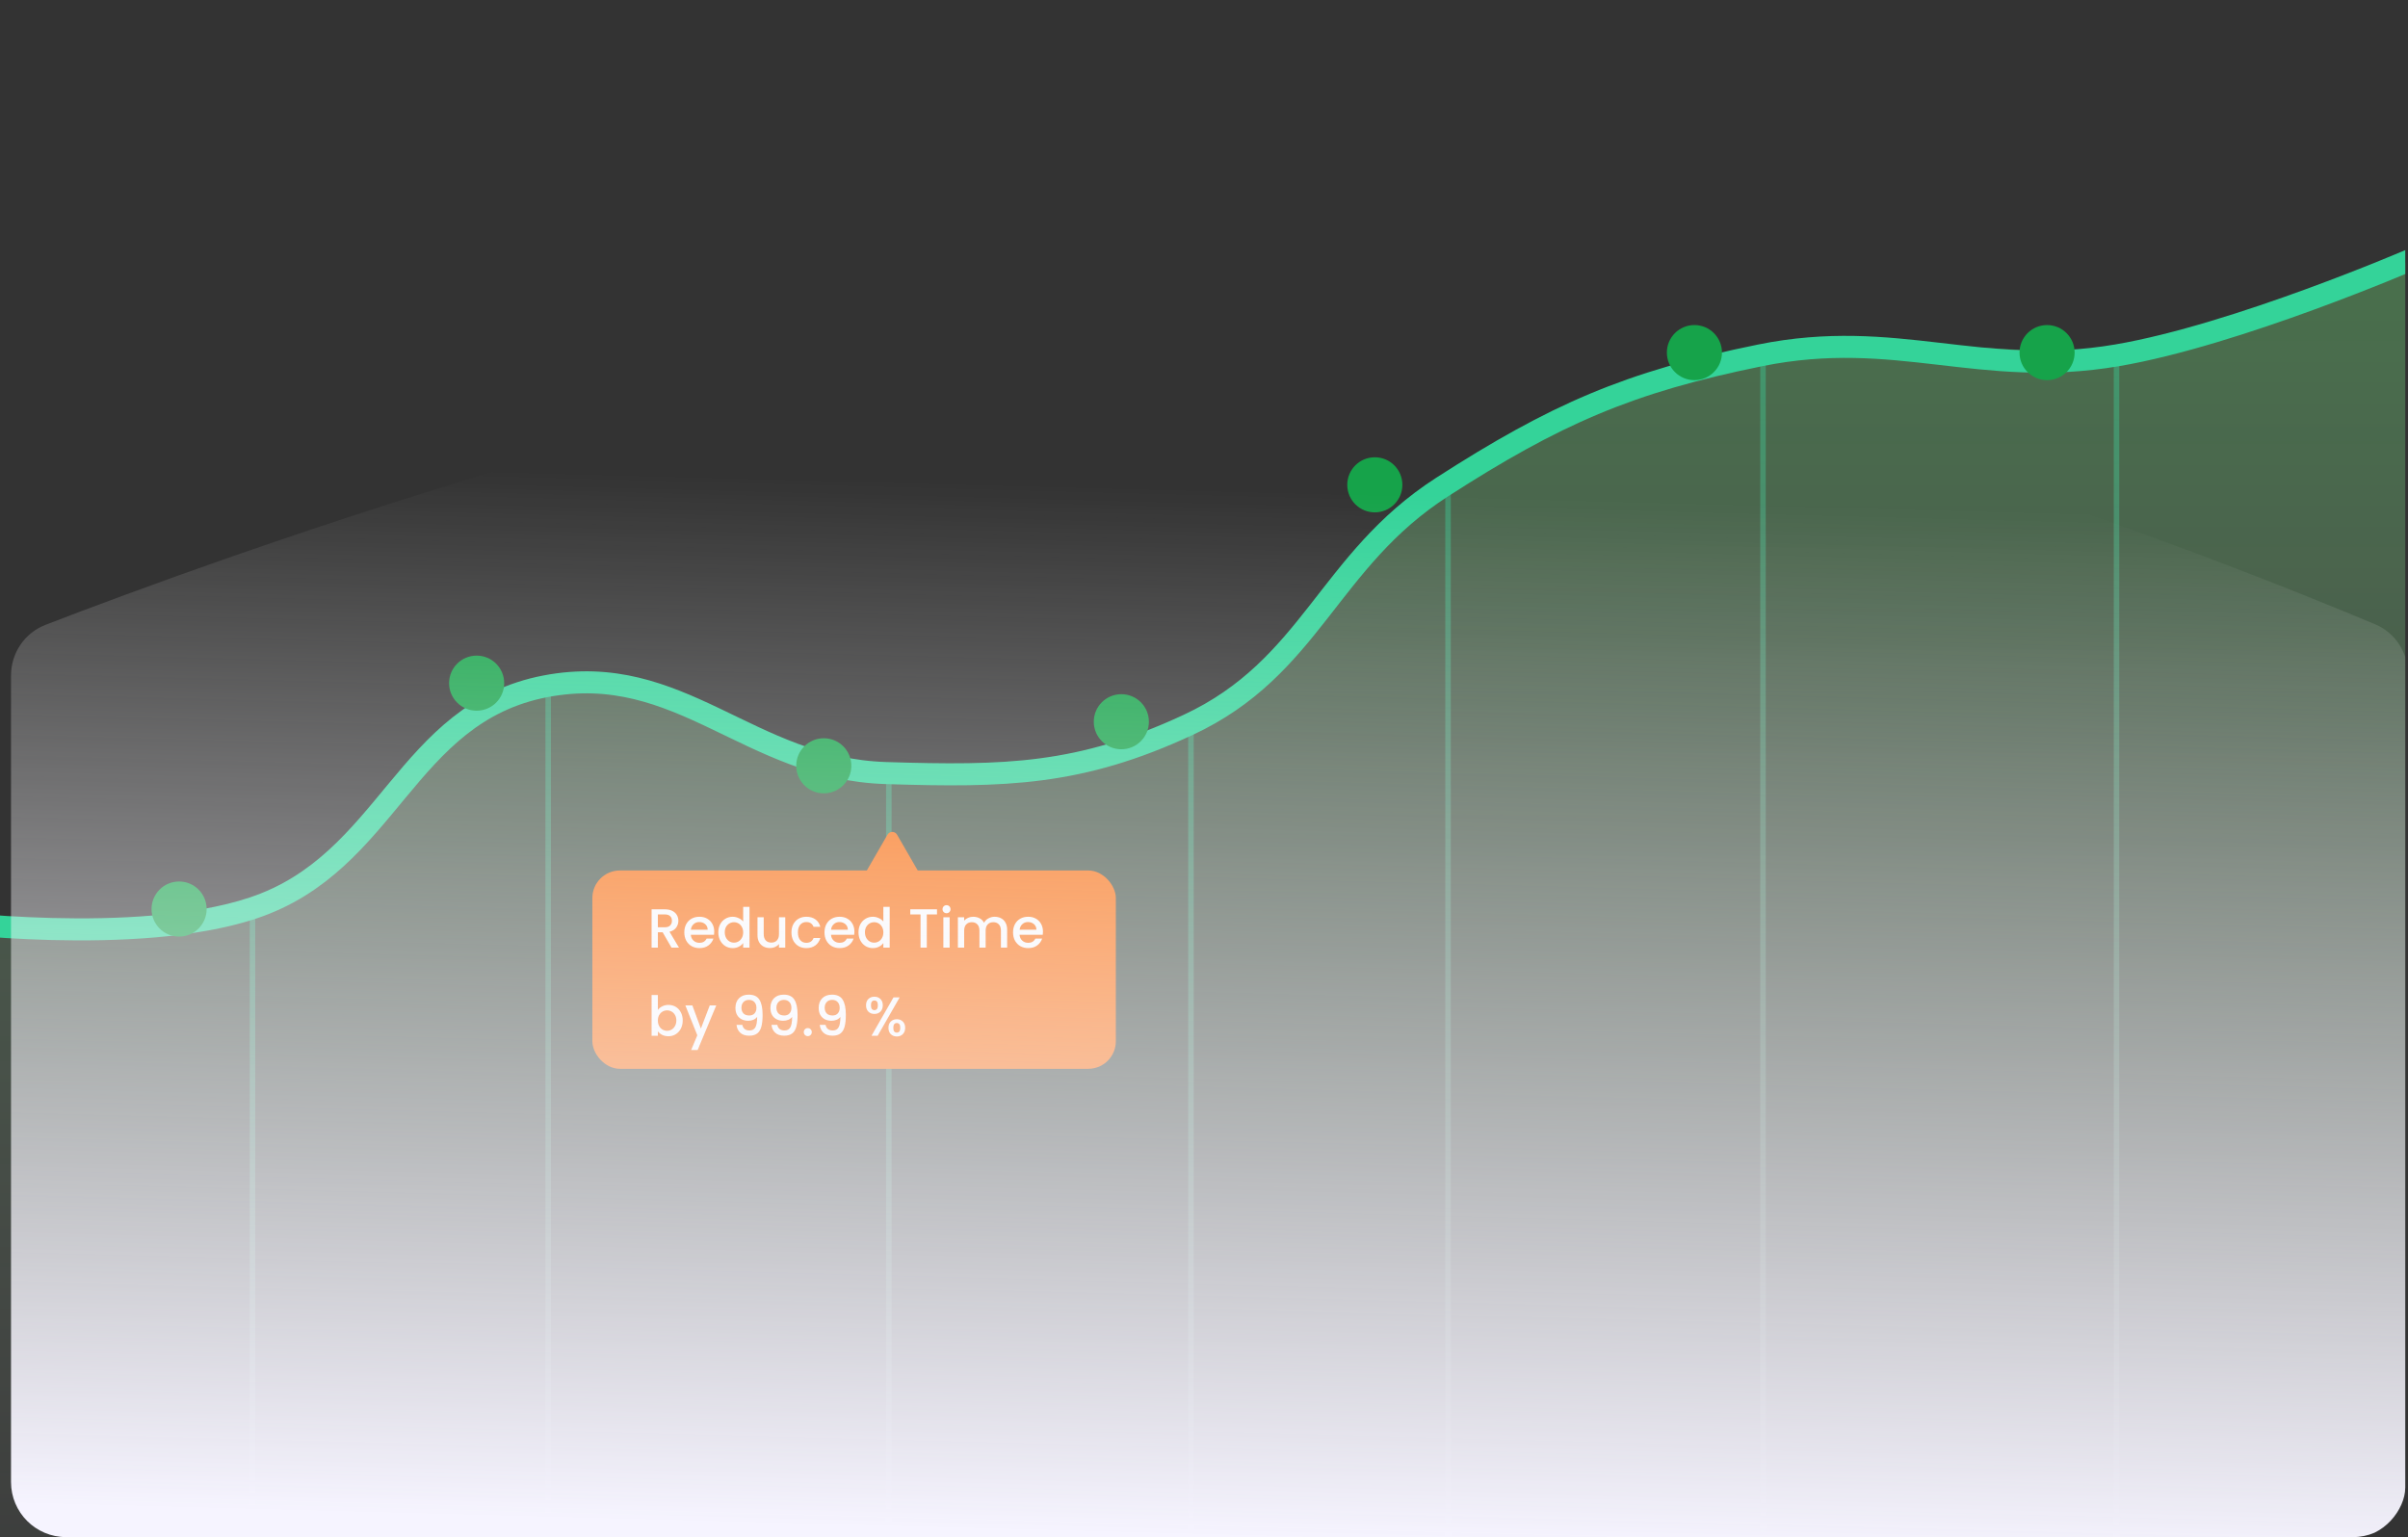 <svg width="437" height="279" viewBox="0 0 437 279" fill="none" xmlns="http://www.w3.org/2000/svg">
<rect x="0" y="0" width="437" height="279" fill="#333333" stroke="none"/>
<g clip-path="url(#clip0_9351_6661)">
<path d="M-11.834 167.148C-11.834 167.148 24.502 171.964 45.907 164.815C70.58 156.575 73.452 129.549 98.983 124.571C123.653 119.761 136.262 139.682 161.389 140.319C182.614 140.856 195.754 140.432 215.048 131.57C237.604 121.21 240.734 101.687 261.707 88.41C282.078 75.515 295.233 69.854 318.865 65.081C343.87 60.03 384.188 65.081 384.188 65.081L438.43 47V332.789H-13L-11.834 167.148Z" fill="url(#paint0_linear_9351_6661)"/>
<path d="M-11.25 167.148C-11.25 167.148 24.709 171.863 45.908 164.815C70.591 156.609 73.436 129.466 98.983 124.571C123.452 119.883 135.904 139.54 160.807 140.319C182.477 140.996 195.977 140.723 215.631 131.57C237.982 121.162 240.974 101.751 261.707 88.41C282.232 75.204 295.528 69.342 319.448 64.497C344.228 59.479 359.264 68.737 384.188 64.497C405.917 60.801 437.847 47 437.847 47" stroke="#34D399" stroke-width="4"/>
<line x1="45.82" y1="165.982" x2="45.82" y2="332.79" stroke="url(#paint1_linear_9351_6661)"/>
<line x1="99.484" y1="125.154" x2="99.484" y2="332.789" stroke="url(#paint2_linear_9351_6661)"/>
<line x1="161.305" y1="141.486" x2="161.305" y2="332.79" stroke="url(#paint3_linear_9351_6661)"/>
<line x1="216.133" y1="132.154" x2="216.133" y2="332.79" stroke="url(#paint4_linear_9351_6661)"/>
<line x1="262.789" y1="88.992" x2="262.789" y2="332.788" stroke="url(#paint5_linear_9351_6661)"/>
<line x1="319.945" y1="64.496" x2="319.945" y2="332.788" stroke="url(#paint6_linear_9351_6661)"/>
<line x1="384.102" y1="64.496" x2="384.102" y2="332.788" stroke="url(#paint7_linear_9351_6661)"/>
<rect x="107.5" y="158" width="95" height="36" rx="5" fill="#F97316"/>
<path d="M121.86 172L120.26 169.22H119.39V172H118.25V165.05H120.65C121.183 165.05 121.633 165.143 122 165.33C122.373 165.517 122.65 165.767 122.83 166.08C123.017 166.393 123.11 166.743 123.11 167.13C123.11 167.583 122.977 167.997 122.71 168.37C122.45 168.737 122.047 168.987 121.5 169.12L123.22 172H121.86ZM119.39 168.31H120.65C121.077 168.31 121.397 168.203 121.61 167.99C121.83 167.777 121.94 167.49 121.94 167.13C121.94 166.77 121.833 166.49 121.62 166.29C121.407 166.083 121.083 165.98 120.65 165.98H119.39V168.31ZM129.618 169.11C129.618 169.317 129.605 169.503 129.578 169.67H125.368C125.402 170.11 125.565 170.463 125.858 170.73C126.152 170.997 126.512 171.13 126.938 171.13C127.552 171.13 127.985 170.873 128.238 170.36H129.468C129.302 170.867 128.998 171.283 128.558 171.61C128.125 171.93 127.585 172.09 126.938 172.09C126.412 172.09 125.938 171.973 125.518 171.74C125.105 171.5 124.778 171.167 124.538 170.74C124.305 170.307 124.188 169.807 124.188 169.24C124.188 168.673 124.302 168.177 124.528 167.75C124.762 167.317 125.085 166.983 125.498 166.75C125.918 166.517 126.398 166.4 126.938 166.4C127.458 166.4 127.922 166.513 128.328 166.74C128.735 166.967 129.052 167.287 129.278 167.7C129.505 168.107 129.618 168.577 129.618 169.11ZM128.428 168.75C128.422 168.33 128.272 167.993 127.978 167.74C127.685 167.487 127.322 167.36 126.888 167.36C126.495 167.36 126.158 167.487 125.878 167.74C125.598 167.987 125.432 168.323 125.378 168.75H128.428ZM130.36 169.22C130.36 168.667 130.474 168.177 130.7 167.75C130.934 167.323 131.247 166.993 131.64 166.76C132.04 166.52 132.484 166.4 132.97 166.4C133.33 166.4 133.684 166.48 134.03 166.64C134.384 166.793 134.664 167 134.87 167.26V164.6H136.02V172H134.87V171.17C134.684 171.437 134.424 171.657 134.09 171.83C133.764 172.003 133.387 172.09 132.96 172.09C132.48 172.09 132.04 171.97 131.64 171.73C131.247 171.483 130.934 171.143 130.7 170.71C130.474 170.27 130.36 169.773 130.36 169.22ZM134.87 169.24C134.87 168.86 134.79 168.53 134.63 168.25C134.477 167.97 134.274 167.757 134.02 167.61C133.767 167.463 133.494 167.39 133.2 167.39C132.907 167.39 132.634 167.463 132.38 167.61C132.127 167.75 131.92 167.96 131.76 168.24C131.607 168.513 131.53 168.84 131.53 169.22C131.53 169.6 131.607 169.933 131.76 170.22C131.92 170.507 132.127 170.727 132.38 170.88C132.64 171.027 132.914 171.1 133.2 171.1C133.494 171.1 133.767 171.027 134.02 170.88C134.274 170.733 134.477 170.52 134.63 170.24C134.79 169.953 134.87 169.62 134.87 169.24ZM142.508 166.49V172H141.368V171.35C141.188 171.577 140.951 171.757 140.658 171.89C140.371 172.017 140.064 172.08 139.738 172.08C139.304 172.08 138.914 171.99 138.568 171.81C138.228 171.63 137.958 171.363 137.758 171.01C137.564 170.657 137.468 170.23 137.468 169.73V166.49H138.598V169.56C138.598 170.053 138.721 170.433 138.968 170.7C139.214 170.96 139.551 171.09 139.978 171.09C140.404 171.09 140.741 170.96 140.988 170.7C141.241 170.433 141.368 170.053 141.368 169.56V166.49H142.508ZM143.632 169.24C143.632 168.673 143.745 168.177 143.972 167.75C144.205 167.317 144.525 166.983 144.932 166.75C145.338 166.517 145.805 166.4 146.332 166.4C146.998 166.4 147.548 166.56 147.982 166.88C148.422 167.193 148.718 167.643 148.872 168.23H147.642C147.542 167.957 147.382 167.743 147.162 167.59C146.942 167.437 146.665 167.36 146.332 167.36C145.865 167.36 145.492 167.527 145.212 167.86C144.938 168.187 144.802 168.647 144.802 169.24C144.802 169.833 144.938 170.297 145.212 170.63C145.492 170.963 145.865 171.13 146.332 171.13C146.992 171.13 147.428 170.84 147.642 170.26H148.872C148.712 170.82 148.412 171.267 147.972 171.6C147.532 171.927 146.985 172.09 146.332 172.09C145.805 172.09 145.338 171.973 144.932 171.74C144.525 171.5 144.205 171.167 143.972 170.74C143.745 170.307 143.632 169.807 143.632 169.24ZM155.058 169.11C155.058 169.317 155.044 169.503 155.018 169.67H150.808C150.841 170.11 151.004 170.463 151.298 170.73C151.591 170.997 151.951 171.13 152.378 171.13C152.991 171.13 153.424 170.873 153.678 170.36H154.908C154.741 170.867 154.438 171.283 153.998 171.61C153.564 171.93 153.024 172.09 152.378 172.09C151.851 172.09 151.378 171.973 150.958 171.74C150.544 171.5 150.218 171.167 149.978 170.74C149.744 170.307 149.628 169.807 149.628 169.24C149.628 168.673 149.741 168.177 149.968 167.75C150.201 167.317 150.524 166.983 150.938 166.75C151.358 166.517 151.838 166.4 152.378 166.4C152.898 166.4 153.361 166.513 153.768 166.74C154.174 166.967 154.491 167.287 154.718 167.7C154.944 168.107 155.058 168.577 155.058 169.11ZM153.868 168.75C153.861 168.33 153.711 167.993 153.418 167.74C153.124 167.487 152.761 167.36 152.328 167.36C151.934 167.36 151.598 167.487 151.318 167.74C151.038 167.987 150.871 168.323 150.818 168.75H153.868ZM155.8 169.22C155.8 168.667 155.913 168.177 156.14 167.75C156.373 167.323 156.686 166.993 157.08 166.76C157.48 166.52 157.923 166.4 158.41 166.4C158.77 166.4 159.123 166.48 159.47 166.64C159.823 166.793 160.103 167 160.31 167.26V164.6H161.46V172H160.31V171.17C160.123 171.437 159.863 171.657 159.53 171.83C159.203 172.003 158.826 172.09 158.4 172.09C157.92 172.09 157.48 171.97 157.08 171.73C156.686 171.483 156.373 171.143 156.14 170.71C155.913 170.27 155.8 169.773 155.8 169.22ZM160.31 169.24C160.31 168.86 160.23 168.53 160.07 168.25C159.916 167.97 159.713 167.757 159.46 167.61C159.206 167.463 158.933 167.39 158.64 167.39C158.346 167.39 158.073 167.463 157.82 167.61C157.566 167.75 157.36 167.96 157.2 168.24C157.046 168.513 156.97 168.84 156.97 169.22C156.97 169.6 157.046 169.933 157.2 170.22C157.36 170.507 157.566 170.727 157.82 170.88C158.08 171.027 158.353 171.1 158.64 171.1C158.933 171.1 159.206 171.027 159.46 170.88C159.713 170.733 159.916 170.52 160.07 170.24C160.23 169.953 160.31 169.62 160.31 169.24ZM170.045 165.05V165.98H168.195V172H167.055V165.98H165.195V165.05H170.045ZM171.779 165.76C171.573 165.76 171.399 165.69 171.259 165.55C171.119 165.41 171.049 165.237 171.049 165.03C171.049 164.823 171.119 164.65 171.259 164.51C171.399 164.37 171.573 164.3 171.779 164.3C171.979 164.3 172.149 164.37 172.289 164.51C172.429 164.65 172.499 164.823 172.499 165.03C172.499 165.237 172.429 165.41 172.289 165.55C172.149 165.69 171.979 165.76 171.779 165.76ZM172.339 166.49V172H171.199V166.49H172.339ZM180.506 166.4C180.939 166.4 181.326 166.49 181.666 166.67C182.013 166.85 182.283 167.117 182.476 167.47C182.676 167.823 182.776 168.25 182.776 168.75V172H181.646V168.92C181.646 168.427 181.523 168.05 181.276 167.79C181.029 167.523 180.693 167.39 180.266 167.39C179.839 167.39 179.499 167.523 179.246 167.79C178.999 168.05 178.876 168.427 178.876 168.92V172H177.746V168.92C177.746 168.427 177.623 168.05 177.376 167.79C177.129 167.523 176.793 167.39 176.366 167.39C175.939 167.39 175.599 167.523 175.346 167.79C175.099 168.05 174.976 168.427 174.976 168.92V172H173.836V166.49H174.976V167.12C175.163 166.893 175.399 166.717 175.686 166.59C175.973 166.463 176.279 166.4 176.606 166.4C177.046 166.4 177.439 166.493 177.786 166.68C178.133 166.867 178.399 167.137 178.586 167.49C178.753 167.157 179.013 166.893 179.366 166.7C179.719 166.5 180.099 166.4 180.506 166.4ZM189.277 169.11C189.277 169.317 189.263 169.503 189.237 169.67H185.027C185.06 170.11 185.223 170.463 185.517 170.73C185.81 170.997 186.17 171.13 186.597 171.13C187.21 171.13 187.643 170.873 187.897 170.36H189.127C188.96 170.867 188.657 171.283 188.217 171.61C187.783 171.93 187.243 172.09 186.597 172.09C186.07 172.09 185.597 171.973 185.177 171.74C184.763 171.5 184.437 171.167 184.197 170.74C183.963 170.307 183.847 169.807 183.847 169.24C183.847 168.673 183.96 168.177 184.187 167.75C184.42 167.317 184.743 166.983 185.157 166.75C185.577 166.517 186.057 166.4 186.597 166.4C187.117 166.4 187.58 166.513 187.987 166.74C188.393 166.967 188.71 167.287 188.937 167.7C189.163 168.107 189.277 168.577 189.277 169.11ZM188.087 168.75C188.08 168.33 187.93 167.993 187.637 167.74C187.343 167.487 186.98 167.36 186.547 167.36C186.153 167.36 185.817 167.487 185.537 167.74C185.257 167.987 185.09 168.323 185.037 168.75H188.087ZM119.39 183.31C119.583 183.043 119.847 182.827 120.18 182.66C120.52 182.487 120.897 182.4 121.31 182.4C121.797 182.4 122.237 182.517 122.63 182.75C123.023 182.983 123.333 183.317 123.56 183.75C123.787 184.177 123.9 184.667 123.9 185.22C123.9 185.773 123.787 186.27 123.56 186.71C123.333 187.143 123.02 187.483 122.62 187.73C122.227 187.97 121.79 188.09 121.31 188.09C120.883 188.09 120.503 188.007 120.17 187.84C119.843 187.673 119.583 187.46 119.39 187.2V188H118.25V180.6H119.39V183.31ZM122.74 185.22C122.74 184.84 122.66 184.513 122.5 184.24C122.347 183.96 122.14 183.75 121.88 183.61C121.627 183.463 121.353 183.39 121.06 183.39C120.773 183.39 120.5 183.463 120.24 183.61C119.987 183.757 119.78 183.97 119.62 184.25C119.467 184.53 119.39 184.86 119.39 185.24C119.39 185.62 119.467 185.953 119.62 186.24C119.78 186.52 119.987 186.733 120.24 186.88C120.5 187.027 120.773 187.1 121.06 187.1C121.353 187.1 121.627 187.027 121.88 186.88C122.14 186.727 122.347 186.507 122.5 186.22C122.66 185.933 122.74 185.6 122.74 185.22ZM129.987 182.49L126.607 190.59H125.427L126.547 187.91L124.377 182.49H125.647L127.197 186.69L128.807 182.49H129.987ZM134.715 186.02C134.782 186.353 134.925 186.607 135.145 186.78C135.365 186.953 135.662 187.04 136.035 187.04C136.509 187.04 136.855 186.853 137.075 186.48C137.295 186.107 137.405 185.47 137.405 184.57C137.245 184.797 137.019 184.973 136.725 185.1C136.439 185.22 136.125 185.28 135.785 185.28C135.352 185.28 134.959 185.193 134.605 185.02C134.252 184.84 133.972 184.577 133.765 184.23C133.565 183.877 133.465 183.45 133.465 182.95C133.465 182.217 133.679 181.633 134.105 181.2C134.539 180.76 135.132 180.54 135.885 180.54C136.792 180.54 137.435 180.843 137.815 181.45C138.202 182.05 138.395 182.973 138.395 184.22C138.395 185.08 138.322 185.783 138.175 186.33C138.035 186.877 137.789 187.29 137.435 187.57C137.082 187.85 136.592 187.99 135.965 187.99C135.252 187.99 134.702 187.803 134.315 187.43C133.929 187.057 133.712 186.587 133.665 186.02H134.715ZM135.985 184.32C136.385 184.32 136.699 184.197 136.925 183.95C137.159 183.697 137.275 183.363 137.275 182.95C137.275 182.49 137.152 182.133 136.905 181.88C136.665 181.62 136.335 181.49 135.915 181.49C135.495 181.49 135.162 181.623 134.915 181.89C134.675 182.15 134.555 182.493 134.555 182.92C134.555 183.327 134.672 183.663 134.905 183.93C135.145 184.19 135.505 184.32 135.985 184.32ZM141.063 186.02C141.13 186.353 141.273 186.607 141.493 186.78C141.713 186.953 142.01 187.04 142.383 187.04C142.856 187.04 143.203 186.853 143.423 186.48C143.643 186.107 143.753 185.47 143.753 184.57C143.593 184.797 143.366 184.973 143.073 185.1C142.786 185.22 142.473 185.28 142.133 185.28C141.7 185.28 141.306 185.193 140.953 185.02C140.6 184.84 140.32 184.577 140.113 184.23C139.913 183.877 139.813 183.45 139.813 182.95C139.813 182.217 140.026 181.633 140.453 181.2C140.886 180.76 141.48 180.54 142.233 180.54C143.14 180.54 143.783 180.843 144.163 181.45C144.55 182.05 144.743 182.973 144.743 184.22C144.743 185.08 144.67 185.783 144.523 186.33C144.383 186.877 144.136 187.29 143.783 187.57C143.43 187.85 142.94 187.99 142.313 187.99C141.6 187.99 141.05 187.803 140.663 187.43C140.276 187.057 140.06 186.587 140.013 186.02H141.063ZM142.333 184.32C142.733 184.32 143.046 184.197 143.273 183.95C143.506 183.697 143.623 183.363 143.623 182.95C143.623 182.49 143.5 182.133 143.253 181.88C143.013 181.62 142.683 181.49 142.263 181.49C141.843 181.49 141.51 181.623 141.263 181.89C141.023 182.15 140.903 182.493 140.903 182.92C140.903 183.327 141.02 183.663 141.253 183.93C141.493 184.19 141.853 184.32 142.333 184.32ZM146.601 188.07C146.394 188.07 146.221 188 146.081 187.86C145.941 187.72 145.871 187.547 145.871 187.34C145.871 187.133 145.941 186.96 146.081 186.82C146.221 186.68 146.394 186.61 146.601 186.61C146.801 186.61 146.971 186.68 147.111 186.82C147.251 186.96 147.321 187.133 147.321 187.34C147.321 187.547 147.251 187.72 147.111 187.86C146.971 188 146.801 188.07 146.601 188.07ZM149.823 186.02C149.889 186.353 150.033 186.607 150.253 186.78C150.473 186.953 150.769 187.04 151.143 187.04C151.616 187.04 151.963 186.853 152.183 186.48C152.403 186.107 152.513 185.47 152.513 184.57C152.353 184.797 152.126 184.973 151.833 185.1C151.546 185.22 151.233 185.28 150.893 185.28C150.459 185.28 150.066 185.193 149.713 185.02C149.359 184.84 149.079 184.577 148.873 184.23C148.673 183.877 148.573 183.45 148.573 182.95C148.573 182.217 148.786 181.633 149.213 181.2C149.646 180.76 150.239 180.54 150.993 180.54C151.899 180.54 152.543 180.843 152.923 181.45C153.309 182.05 153.503 182.973 153.503 184.22C153.503 185.08 153.429 185.783 153.283 186.33C153.143 186.877 152.896 187.29 152.543 187.57C152.189 187.85 151.699 187.99 151.073 187.99C150.359 187.99 149.809 187.803 149.423 187.43C149.036 187.057 148.819 186.587 148.773 186.02H149.823ZM151.093 184.32C151.493 184.32 151.806 184.197 152.033 183.95C152.266 183.697 152.383 183.363 152.383 182.95C152.383 182.49 152.259 182.133 152.013 181.88C151.773 181.62 151.443 181.49 151.023 181.49C150.603 181.49 150.269 181.623 150.023 181.89C149.783 182.15 149.663 182.493 149.663 182.92C149.663 183.327 149.779 183.663 150.013 183.93C150.253 184.19 150.613 184.32 151.093 184.32ZM157.168 182.47C157.168 181.983 157.308 181.603 157.588 181.33C157.875 181.05 158.241 180.91 158.688 180.91C159.135 180.91 159.498 181.05 159.778 181.33C160.065 181.603 160.208 181.983 160.208 182.47C160.208 182.957 160.065 183.34 159.778 183.62C159.498 183.9 159.135 184.04 158.688 184.04C158.241 184.04 157.875 183.9 157.588 183.62C157.308 183.34 157.168 182.957 157.168 182.47ZM163.268 181.04L159.278 188H158.158L162.148 181.04H163.268ZM158.688 181.6C158.268 181.6 158.058 181.89 158.058 182.47C158.058 183.057 158.268 183.35 158.688 183.35C158.888 183.35 159.041 183.28 159.148 183.14C159.261 182.993 159.318 182.77 159.318 182.47C159.318 181.89 159.108 181.6 158.688 181.6ZM161.238 186.56C161.238 186.073 161.378 185.693 161.658 185.42C161.945 185.14 162.311 185 162.758 185C163.198 185 163.558 185.14 163.838 185.42C164.125 185.693 164.268 186.073 164.268 186.56C164.268 187.047 164.125 187.43 163.838 187.71C163.558 187.99 163.198 188.13 162.758 188.13C162.311 188.13 161.945 187.99 161.658 187.71C161.378 187.43 161.238 187.047 161.238 186.56ZM162.748 185.69C162.328 185.69 162.118 185.98 162.118 186.56C162.118 187.14 162.328 187.43 162.748 187.43C163.168 187.43 163.378 187.14 163.378 186.56C163.378 185.98 163.168 185.69 162.748 185.69Z" fill="#FAFAFA"/>
<path d="M161.064 151.5C161.449 150.833 162.411 150.833 162.796 151.5L167.126 159C167.511 159.667 167.03 160.5 166.26 160.5H157.6C156.83 160.5 156.349 159.667 156.734 159L161.064 151.5Z" fill="#F97316"/>
<circle cx="86.5" cy="124" r="5" fill="#16A34A"/>
<circle cx="32.5" cy="165" r="5" fill="#16A34A"/>
<circle cx="149.5" cy="139" r="5" fill="#16A34A"/>
<circle cx="203.5" cy="131" r="5" fill="#16A34A"/>
<circle cx="249.5" cy="88" r="5" fill="#16A34A"/>
<circle cx="307.5" cy="64" r="5" fill="#16A34A"/>
<circle cx="371.5" cy="64" r="5" fill="#16A34A"/>
<path d="M437 122.385C437 118.423 434.693 114.853 431.042 113.318C405.033 102.383 299.455 60 225.473 60C151.284 60 36.209 102.62 8.268 113.409C4.463 114.878 2 118.538 2 122.617V269C2 274.523 6.477 279 12 279H427C432.523 279 437 274.523 437 269V122.385Z" fill="url(#paint8_linear_9351_6661)"/>
</g>
<defs>
<linearGradient id="paint0_linear_9351_6661" x1="212.715" y1="47" x2="212.715" y2="332.789" gradientUnits="userSpaceOnUse">
<stop stop-color="#7AFF87" stop-opacity="0.3"/>
<stop offset="1" stop-color="white" stop-opacity="0"/>
</linearGradient>
<linearGradient id="paint1_linear_9351_6661" x1="44.82" y1="165.982" x2="44.82" y2="332.79" gradientUnits="userSpaceOnUse">
<stop stop-color="#34D399" stop-opacity="0.4"/>
<stop offset="1" stop-color="white" stop-opacity="0"/>
</linearGradient>
<linearGradient id="paint2_linear_9351_6661" x1="98.484" y1="125.154" x2="98.484" y2="332.789" gradientUnits="userSpaceOnUse">
<stop stop-color="#34D399" stop-opacity="0.4"/>
<stop offset="1" stop-color="white" stop-opacity="0"/>
</linearGradient>
<linearGradient id="paint3_linear_9351_6661" x1="160.305" y1="141.486" x2="160.305" y2="332.79" gradientUnits="userSpaceOnUse">
<stop stop-color="#34D399" stop-opacity="0.4"/>
<stop offset="1" stop-color="white" stop-opacity="0"/>
</linearGradient>
<linearGradient id="paint4_linear_9351_6661" x1="215.133" y1="132.154" x2="215.133" y2="332.79" gradientUnits="userSpaceOnUse">
<stop stop-color="#34D399" stop-opacity="0.4"/>
<stop offset="1" stop-color="white" stop-opacity="0"/>
</linearGradient>
<linearGradient id="paint5_linear_9351_6661" x1="261.789" y1="88.992" x2="261.789" y2="332.788" gradientUnits="userSpaceOnUse">
<stop stop-color="#34D399" stop-opacity="0.4"/>
<stop offset="1" stop-color="white" stop-opacity="0"/>
</linearGradient>
<linearGradient id="paint6_linear_9351_6661" x1="318.945" y1="64.496" x2="318.945" y2="332.788" gradientUnits="userSpaceOnUse">
<stop stop-color="#34D399" stop-opacity="0.4"/>
<stop offset="1" stop-color="white" stop-opacity="0"/>
</linearGradient>
<linearGradient id="paint7_linear_9351_6661" x1="383.102" y1="64.496" x2="383.102" y2="332.788" gradientUnits="userSpaceOnUse">
<stop stop-color="#34D399" stop-opacity="0.4"/>
<stop offset="1" stop-color="white" stop-opacity="0"/>
</linearGradient>
<linearGradient id="paint8_linear_9351_6661" x1="228.957" y1="89.051" x2="223.94" y2="278.973" gradientUnits="userSpaceOnUse">
<stop stop-color="white" stop-opacity="0"/>
<stop offset="1" stop-color="#F6F4FF"/>
</linearGradient>
<clipPath id="clip0_9351_6661">
<rect width="453" height="279" rx="9" transform="matrix(-1 0 0 1 436.5 0)" fill="white"/>
</clipPath>
</defs>
</svg>
